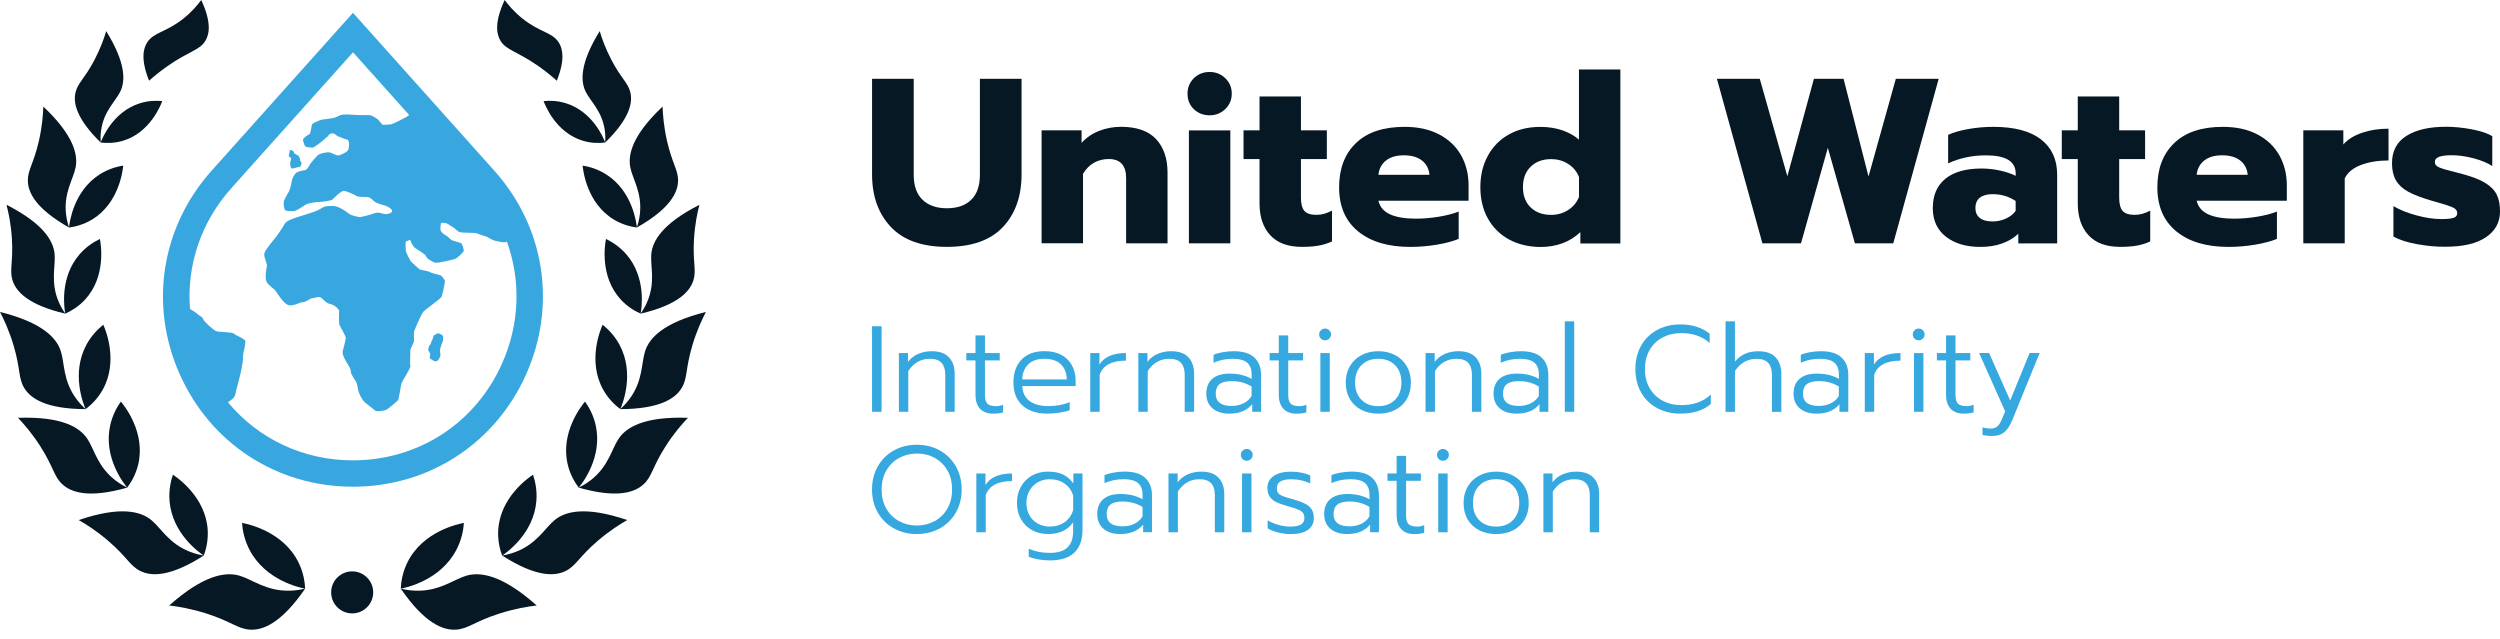 <?xml version="1.0" encoding="UTF-8"?> <svg xmlns="http://www.w3.org/2000/svg" width="227" height="58" viewBox="0 0 227 58" fill="none"><path d="M27.711 53.443C27.411 53.517 26.95 53.614 26.382 53.633C24.203 53.711 22.918 52.615 21.756 52.273C20.508 51.91 18.532 52.162 15.365 54.977C16.178 55.073 17.374 55.27 18.767 55.716C21.002 56.432 21.596 57.108 22.691 57.171C23.857 57.245 25.532 56.614 27.711 53.443Z" fill="#071825"></path><path d="M27.708 53.454C27.678 52.801 27.541 51.947 27.102 51.063C25.703 48.23 22.468 47.573 21.975 47.48C22.023 48.141 22.183 49.013 22.654 49.919C24.091 52.686 27.184 53.35 27.708 53.454Z" fill="#071825"></path><path d="M18.511 50.439C18.221 50.395 17.783 50.305 17.278 50.112C15.343 49.377 14.623 47.944 13.732 47.216C12.774 46.436 10.954 45.928 7.145 47.22C7.817 47.602 8.793 48.219 9.844 49.125C11.534 50.576 11.805 51.39 12.74 51.846C13.735 52.34 15.436 52.407 18.511 50.439Z" fill="#071825"></path><path d="M18.503 50.447C18.719 49.864 18.912 49.066 18.86 48.13C18.681 45.133 16.097 43.366 15.7 43.102C15.499 43.696 15.317 44.521 15.395 45.486C15.629 48.442 18.084 50.165 18.503 50.447Z" fill="#071825"></path><path d="M11.555 44.276C11.292 44.149 10.898 43.938 10.471 43.611C8.837 42.352 8.563 40.778 7.92 39.827C7.229 38.806 5.64 37.8 1.634 37.937C2.168 38.498 2.922 39.363 3.665 40.529C4.861 42.4 4.886 43.254 5.648 43.96C6.453 44.717 8.058 45.271 11.555 44.276Z" fill="#071825"></path><path d="M11.548 44.279C11.919 43.785 12.335 43.08 12.55 42.17C13.241 39.259 11.28 36.827 10.976 36.463C10.612 36.975 10.204 37.707 9.999 38.65C9.379 41.535 11.228 43.889 11.548 44.279Z" fill="#071825"></path><path d="M7.783 37.15C7.564 36.957 7.244 36.645 6.925 36.211C5.703 34.551 5.874 32.962 5.518 31.874C5.139 30.704 3.888 29.297 0 28.324C0.356 29.011 0.843 30.051 1.236 31.376C1.868 33.504 1.656 34.328 2.194 35.219C2.759 36.166 4.148 37.139 7.783 37.15Z" fill="#071825"></path><path d="M7.773 37.15C8.266 36.779 8.86 36.214 9.317 35.401C10.784 32.798 9.573 29.921 9.38 29.486C8.89 29.876 8.292 30.47 7.839 31.317C6.447 33.92 7.576 36.686 7.773 37.15Z" fill="#071825"></path><path d="M5.934 28.48C5.771 28.253 5.54 27.893 5.336 27.422C4.556 25.613 5.058 24.173 4.961 23.085C4.861 21.915 3.999 20.333 0.591 18.596C0.776 19.308 1.003 20.381 1.081 21.7C1.211 23.816 0.836 24.537 1.144 25.48C1.475 26.486 2.555 27.689 5.934 28.48Z" fill="#071825"></path><path d="M5.923 28.48C6.465 28.238 7.137 27.845 7.739 27.188C9.666 25.082 9.157 22.145 9.072 21.7C8.533 21.956 7.85 22.379 7.241 23.073C5.388 25.19 5.841 28.008 5.923 28.48Z" fill="#071825"></path><path d="M6.276 20.663C6.183 20.4 6.064 19.991 6.001 19.483C5.76 17.53 6.647 16.286 6.863 15.213C7.093 14.062 6.714 12.302 3.933 9.676C3.911 10.415 3.825 11.507 3.532 12.795C3.06 14.864 2.5 15.45 2.529 16.442C2.555 17.492 3.254 18.952 6.276 20.663Z" fill="#071825"></path><path d="M6.264 20.66C6.85 20.582 7.608 20.389 8.369 19.928C10.809 18.447 11.146 15.487 11.191 15.034C10.601 15.131 9.828 15.343 9.049 15.836C6.676 17.348 6.319 20.181 6.264 20.66Z" fill="#071825"></path><path d="M9.145 12.944C9.127 12.691 9.116 12.309 9.179 11.849C9.42 10.092 10.478 9.212 10.916 8.329C11.384 7.378 11.459 5.759 9.643 2.826C9.453 3.464 9.127 4.396 8.573 5.451C7.686 7.144 7.059 7.527 6.858 8.395C6.639 9.324 6.91 10.757 9.145 12.944Z" fill="#071825"></path><path d="M9.138 12.94C9.669 13.007 10.37 13.014 11.143 12.788C13.612 12.064 14.592 9.561 14.733 9.179C14.195 9.127 13.475 9.13 12.684 9.383C10.263 10.152 9.297 12.535 9.138 12.94Z" fill="#071825"></path><path d="M13.538 7.33C12.758 5.388 13.014 4.393 13.367 3.847C13.965 2.915 15.049 2.956 16.627 1.708C17.429 1.073 17.964 0.42 18.272 0C19.215 2.024 19.019 3.093 18.651 3.702C18.128 4.571 17.169 4.634 15.216 5.997C14.47 6.52 13.898 7.003 13.538 7.33Z" fill="#071825"></path><path d="M36.386 53.443C36.687 53.517 37.147 53.614 37.715 53.633C39.895 53.711 41.179 52.615 42.342 52.273C43.589 51.91 45.565 52.162 48.732 54.977C47.919 55.073 46.723 55.27 45.331 55.716C43.095 56.432 42.501 57.108 41.406 57.171C40.24 57.245 38.562 56.614 36.386 53.443Z" fill="#071825"></path><path d="M36.39 53.454C36.419 52.801 36.557 51.947 36.995 51.063C38.395 48.23 41.629 47.573 42.123 47.48C42.075 48.141 41.915 49.013 41.443 49.919C40.002 52.686 36.913 53.35 36.39 53.454Z" fill="#071825"></path><path d="M45.588 50.439C45.877 50.395 46.316 50.305 46.821 50.112C48.755 49.377 49.476 47.944 50.367 47.216C51.325 46.436 53.144 45.928 56.954 47.22C56.282 47.602 55.305 48.219 54.254 49.125C52.565 50.576 52.294 51.39 51.358 51.846C50.359 52.34 48.662 52.407 45.588 50.439Z" fill="#071825"></path><path d="M45.594 50.447C45.379 49.864 45.186 49.066 45.238 48.13C45.416 45.133 48.001 43.366 48.398 43.102C48.598 43.696 48.78 44.521 48.702 45.486C48.468 48.442 46.014 50.165 45.594 50.447Z" fill="#071825"></path><path d="M52.542 44.276C52.806 44.149 53.199 43.938 53.626 43.611C55.26 42.352 55.535 40.778 56.177 39.827C56.868 38.806 58.457 37.8 62.464 37.937C61.929 38.498 61.175 39.363 60.432 40.529C59.237 42.4 59.211 43.254 58.45 43.96C57.644 44.717 56.04 45.271 52.542 44.276Z" fill="#071825"></path><path d="M52.549 44.279C52.178 43.785 51.762 43.08 51.547 42.17C50.856 39.259 52.817 36.827 53.121 36.463C53.485 36.975 53.894 37.707 54.098 38.65C54.718 41.535 52.869 43.889 52.549 44.279Z" fill="#071825"></path><path d="M56.315 37.15C56.533 36.957 56.853 36.645 57.172 36.211C58.394 34.551 58.223 32.962 58.58 31.874C58.958 30.704 60.209 29.297 64.097 28.324C63.741 29.011 63.254 30.051 62.861 31.376C62.23 33.504 62.441 34.328 61.903 35.219C61.338 36.166 59.95 37.139 56.315 37.15Z" fill="#071825"></path><path d="M56.325 37.15C55.831 36.779 55.237 36.214 54.78 35.401C53.313 32.798 54.524 29.921 54.717 29.486C55.207 29.876 55.805 30.47 56.258 31.317C57.65 33.92 56.522 36.686 56.325 37.15Z" fill="#071825"></path><path d="M58.163 28.48C58.327 28.253 58.557 27.893 58.761 27.422C59.541 25.613 59.039 24.173 59.136 23.085C59.236 21.915 60.098 20.333 63.506 18.596C63.321 19.308 63.094 20.381 63.016 21.7C62.886 23.816 63.261 24.537 62.953 25.48C62.623 26.486 61.542 27.689 58.163 28.48Z" fill="#071825"></path><path d="M58.171 28.48C57.629 28.238 56.957 27.845 56.355 27.188C54.428 25.082 54.937 22.145 55.022 21.7C55.561 21.956 56.244 22.379 56.853 23.073C58.709 25.19 58.257 28.008 58.171 28.48Z" fill="#071825"></path><path d="M57.821 20.663C57.914 20.4 58.032 19.991 58.096 19.483C58.337 17.53 57.45 16.286 57.234 15.213C57.004 14.062 57.383 12.302 60.164 9.676C60.186 10.415 60.272 11.507 60.565 12.795C61.036 14.864 61.597 15.45 61.568 16.442C61.541 17.492 60.84 18.952 57.821 20.663Z" fill="#071825"></path><path d="M57.829 20.66C57.242 20.582 56.485 20.389 55.723 19.928C53.284 18.447 52.946 15.487 52.901 15.034C53.492 15.131 54.264 15.343 55.044 15.836C57.42 17.348 57.777 20.181 57.829 20.66Z" fill="#071825"></path><path d="M54.951 12.944C54.97 12.691 54.981 12.309 54.918 11.849C54.676 10.092 53.618 9.212 53.18 8.329C52.712 7.378 52.638 5.759 54.454 2.826C54.643 3.464 54.97 4.396 55.523 5.451C56.41 7.144 57.038 7.527 57.238 8.395C57.458 9.324 57.187 10.757 54.951 12.944Z" fill="#071825"></path><path d="M54.955 12.94C54.424 13.007 53.722 13.014 52.95 12.788C50.481 12.064 49.501 9.561 49.359 9.179C49.898 9.127 50.618 9.13 51.409 9.383C53.834 10.152 54.799 12.535 54.955 12.94Z" fill="#071825"></path><path d="M50.558 7.33C51.338 5.388 51.082 4.393 50.729 3.847C50.131 2.915 49.047 2.956 47.469 1.708C46.667 1.073 46.132 0.42 45.824 0C44.881 2.024 45.078 3.093 45.445 3.702C45.969 4.571 46.927 4.634 48.88 5.997C49.626 6.52 50.194 7.003 50.558 7.33Z" fill="#071825"></path><path d="M31.978 55.697C33.032 55.697 33.886 54.843 33.886 53.789C33.886 52.735 33.032 51.88 31.978 51.88C30.924 51.88 30.069 52.735 30.069 53.789C30.069 54.843 30.924 55.697 31.978 55.697Z" fill="#071825"></path><path d="M44.878 15.491L32.049 1.162L19.22 15.491C14.627 20.623 13.52 27.715 16.327 34.001C19.138 40.288 25.161 44.194 32.045 44.194C38.933 44.194 44.956 40.288 47.767 34.001C50.577 27.715 49.471 20.619 44.878 15.491ZM45.579 33.025C43.162 38.438 37.975 41.799 32.045 41.799C27.534 41.799 23.46 39.849 20.701 36.533C20.857 36.407 21.006 36.3 21.106 36.222C21.418 35.984 21.403 35.564 21.455 35.412C21.507 35.26 21.593 34.855 21.697 34.499C21.8 34.142 22.072 32.883 22.06 32.579C22.049 32.275 22.112 31.937 22.168 31.755C22.224 31.569 22.272 31.22 22.283 30.997C22.294 30.778 21.455 30.485 21.244 30.299C21.032 30.113 19.877 30.188 19.613 30.061C19.35 29.935 18.537 29.23 18.444 28.974C18.347 28.717 18.121 28.699 17.98 28.55C17.846 28.413 17.441 28.164 17.252 28.049C16.944 24.109 18.236 20.181 21.009 17.084L32.053 4.749L37.147 10.438C37.084 10.501 37.002 10.56 36.887 10.627C36.575 10.805 35.747 11.225 35.558 11.273C35.398 11.314 34.993 11.34 34.73 11.325C34.626 11.21 34.414 10.969 34.366 10.902C34.303 10.813 33.827 10.493 33.597 10.463C33.367 10.434 32.888 10.463 32.691 10.452C32.494 10.441 32.242 10.434 31.967 10.415C31.692 10.393 31.38 10.382 31.128 10.408C30.879 10.43 30.693 10.56 30.497 10.649C30.304 10.738 29.476 10.831 29.279 10.853C29.082 10.876 28.477 11.162 28.365 11.251C28.254 11.34 28.258 12.116 28.072 12.198C27.886 12.279 27.508 12.569 27.511 12.695C27.515 12.825 27.652 13.207 27.708 13.282C27.764 13.356 28.276 13.408 28.369 13.412C28.462 13.415 28.733 13.2 28.915 13.081C29.093 12.963 29.691 12.439 29.765 12.372C29.839 12.309 29.891 12.116 30.166 12.108C30.441 12.097 30.515 12.324 30.708 12.387C30.901 12.45 31.358 12.654 31.54 12.684C31.551 12.688 31.57 12.688 31.592 12.688C31.625 12.777 31.659 12.851 31.677 12.884C31.726 12.974 31.703 13.523 31.57 13.679C31.436 13.835 31.091 13.991 30.823 14.095C30.552 14.203 30.088 13.794 29.773 13.828C29.457 13.861 29.052 13.921 28.859 14.095C28.666 14.27 28.183 14.834 28.113 14.975C28.042 15.116 27.853 15.424 27.704 15.447C27.552 15.469 26.977 15.547 26.817 15.766C26.657 15.985 26.512 16.234 26.479 16.523C26.442 16.813 26.267 17.385 26.193 17.463C26.119 17.541 25.993 17.83 25.837 18.109C25.681 18.387 25.796 18.93 25.87 19.056C25.944 19.182 26.412 19.167 26.631 19.178C26.85 19.189 27.441 18.788 27.738 18.595C28.035 18.402 28.815 18.343 28.967 18.339C29.119 18.335 30.058 18.254 30.207 18.098C30.355 17.942 30.957 17.34 31.198 17.333C31.444 17.325 32.216 17.693 32.372 17.793C32.528 17.893 33.062 17.89 33.282 17.882C33.501 17.875 33.705 18.005 33.894 18.209C34.084 18.417 34.499 18.54 34.852 18.633C35.205 18.725 35.543 18.933 35.599 19.123C35.654 19.312 35.29 19.438 35.045 19.446C34.8 19.453 34.57 19.312 34.31 19.305C34.05 19.297 33.827 19.442 33.601 19.498C33.374 19.553 32.788 19.713 32.65 19.709C32.513 19.706 32.008 19.568 31.867 19.512C31.729 19.457 31.336 19.134 31.18 19.048C31.024 18.963 30.59 18.688 30.226 18.703C29.862 18.714 29.553 18.681 29.271 18.859C28.989 19.037 28.703 19.167 28.462 19.253C28.221 19.338 27.452 19.576 27.017 19.713C26.579 19.85 25.989 20.047 25.822 20.363C25.655 20.678 25.235 21.295 25.127 21.432C25.02 21.57 24.062 22.687 23.999 23.014C23.936 23.341 24.292 23.998 24.236 24.165C24.181 24.336 24.032 25.268 24.21 25.598C24.389 25.929 24.841 26.185 24.997 26.378C25.157 26.571 25.766 27.644 26.245 27.718C26.724 27.793 27.17 27.444 27.519 27.433C27.868 27.422 28.131 27.076 28.402 27.065C28.677 27.054 28.948 26.872 29.149 27.024C29.346 27.176 29.639 27.555 29.977 27.603C30.315 27.652 30.831 28.06 30.794 28.29C30.757 28.521 30.79 29.464 30.82 29.508C30.849 29.553 31.373 30.492 31.392 30.645C31.414 30.797 31.21 31.532 31.117 31.888C31.024 32.241 31.503 32.943 31.633 33.166C31.763 33.389 31.845 33.507 31.852 33.752C31.859 33.998 32.275 34.558 32.357 34.71C32.439 34.859 32.487 35.39 32.587 35.646C32.687 35.902 32.884 36.288 33.059 36.467C33.233 36.645 33.905 37.128 34.046 37.269C34.188 37.41 34.897 37.302 35.086 37.206C35.276 37.109 36.111 36.392 36.148 36.329C36.189 36.266 36.415 35.037 36.441 34.855C36.464 34.673 37.333 33.385 37.266 33.233C37.199 33.077 37.266 31.873 37.262 31.781C37.258 31.688 37.574 31.101 37.585 31.023C37.596 30.945 37.589 30.307 37.585 30.184C37.581 30.061 38.268 28.454 38.476 28.264C38.684 28.075 39.883 27.188 40.039 27.028C40.195 26.868 40.407 25.576 40.403 25.502C40.4 25.427 40.114 25.056 40.036 25.012C39.958 24.967 39.193 24.811 39.052 24.711C38.911 24.611 38.175 24.51 38.105 24.466C38.031 24.421 37.336 23.775 37.288 23.712C37.24 23.649 36.861 22.917 36.857 22.81C36.853 22.702 36.764 21.93 36.887 21.911C37.01 21.893 37.236 21.737 37.258 21.822C37.284 21.907 37.496 22.39 37.715 22.535C37.934 22.68 38.692 23.125 38.699 23.292C38.71 23.459 39.334 23.835 39.553 23.861C39.772 23.887 41.217 23.582 41.413 23.467C41.61 23.352 42.085 22.88 42.111 22.791C42.137 22.706 41.978 22.138 41.87 22.082C41.762 22.026 41.194 21.878 41.053 21.822C40.912 21.766 40.648 21.443 40.478 21.369C40.307 21.295 40.036 21.05 40.002 20.912C39.969 20.775 40.01 20.225 40.084 20.225C40.158 20.222 40.481 20.24 40.604 20.3C40.726 20.355 40.986 20.567 41.101 20.612C41.217 20.656 41.543 21.013 41.744 21.079C41.944 21.15 43.099 21.124 43.225 21.165C43.348 21.206 44.013 21.458 44.087 21.454C44.161 21.451 44.729 21.822 44.922 21.852C45.115 21.881 45.754 22.082 45.962 21.967C45.98 21.959 46.003 21.945 46.025 21.933C47.302 25.468 47.202 29.401 45.579 33.025Z" fill="#39A7DF"></path><path d="M39.746 30.258C39.697 30.281 39.378 30.455 39.367 30.485C39.356 30.515 39.289 30.852 39.23 30.886C39.17 30.919 39.137 31.268 39.033 31.32C38.944 31.365 38.858 31.792 38.888 31.822C38.918 31.851 39.088 32.089 39.066 32.23C39.044 32.371 38.962 32.497 39.077 32.575C39.192 32.653 39.423 32.828 39.593 32.809C39.764 32.794 39.916 32.494 39.972 32.371C40.028 32.249 39.946 31.885 39.942 31.825C39.939 31.766 40.057 31.395 40.087 31.283C40.117 31.172 40.228 30.982 40.225 30.882C40.221 30.782 40.254 30.548 40.21 30.477C40.169 30.407 39.798 30.236 39.746 30.258Z" fill="#39A7DF"></path><path d="M26.416 14.347C26.446 14.414 26.438 14.526 26.39 14.611C26.342 14.696 26.342 14.86 26.345 14.912C26.349 14.964 26.394 15.239 26.464 15.29C26.535 15.342 26.88 15.22 26.939 15.205C26.999 15.19 27.281 15.146 27.296 15.101C27.315 15.057 27.396 14.856 27.374 14.767C27.352 14.678 27.24 14.63 27.248 14.552C27.255 14.47 27.214 14.318 27.144 14.206C27.077 14.095 26.969 14.076 26.951 14.058C26.936 14.039 26.735 13.957 26.713 13.92C26.695 13.883 26.676 13.764 26.654 13.75C26.631 13.735 26.538 13.657 26.486 13.634C26.357 13.582 26.301 13.672 26.301 13.69C26.301 13.709 26.308 13.835 26.282 13.861C26.256 13.887 26.219 14.11 26.223 14.18C26.234 14.251 26.386 14.281 26.416 14.347Z" fill="#39A7DF"></path><path d="M80.894 20.611C79.754 19.408 79.183 17.815 79.183 15.832V7.155H82.966V15.877C82.966 16.876 83.234 17.629 83.768 18.142C84.303 18.654 85.038 18.91 85.981 18.91C86.924 18.91 87.656 18.654 88.183 18.142C88.71 17.629 88.974 16.872 88.974 15.877V7.155H92.758V15.832C92.758 17.826 92.19 19.423 91.057 20.622C89.925 21.818 88.232 22.416 85.981 22.416C83.728 22.416 82.031 21.814 80.894 20.611Z" fill="#071825"></path><path d="M94.573 11.837H98.208V12.97C98.65 12.487 99.185 12.123 99.812 11.878C100.44 11.637 101.094 11.514 101.78 11.514C103.221 11.514 104.283 11.889 104.977 12.636C105.668 13.382 106.013 14.399 106.013 15.68V22.093H102.252V16.17C102.252 15.016 101.725 14.44 100.67 14.44C100.188 14.44 99.742 14.552 99.345 14.771C98.944 14.993 98.609 15.331 98.338 15.784V22.089H94.577V11.837H94.573Z" fill="#071825"></path><path d="M108.402 9.914C108.016 9.543 107.826 9.075 107.826 8.503C107.826 7.946 108.019 7.482 108.402 7.103C108.788 6.725 109.263 6.535 109.835 6.535C110.392 6.535 110.864 6.725 111.257 7.103C111.651 7.482 111.844 7.946 111.844 8.503C111.844 9.06 111.647 9.524 111.257 9.903C110.864 10.282 110.392 10.471 109.835 10.471C109.263 10.467 108.788 10.285 108.402 9.914ZM107.952 11.838H111.714V22.097H107.952V11.838Z" fill="#071825"></path><path d="M115.338 21.358C114.688 20.652 114.365 19.687 114.365 18.462V14.444H112.913V11.837H114.365V8.759H118.126V11.837H120.477V14.444H118.126V17.949C118.126 18.506 118.23 18.903 118.435 19.145C118.642 19.386 119.006 19.509 119.534 19.509C120.005 19.509 120.473 19.379 120.945 19.122V21.922C120.573 22.093 120.18 22.219 119.76 22.297C119.341 22.375 118.824 22.416 118.212 22.416C116.946 22.416 115.988 22.063 115.338 21.358Z" fill="#071825"></path><path d="M123.31 21.005C122.163 20.066 121.591 18.733 121.591 17.01C121.591 15.313 122.1 13.976 123.121 12.992C124.138 12.008 125.612 11.518 127.536 11.518C128.761 11.518 129.812 11.748 130.688 12.212C131.564 12.677 132.225 13.312 132.675 14.114C133.124 14.919 133.347 15.829 133.347 16.839V18.228H125.159C125.3 18.8 125.657 19.212 126.229 19.468C126.797 19.724 127.576 19.854 128.557 19.854C129.225 19.854 129.916 19.798 130.621 19.683C131.327 19.568 131.936 19.412 132.448 19.212V21.692C131.921 21.907 131.264 22.082 130.473 22.216C129.682 22.349 128.872 22.42 128.048 22.42C126.035 22.416 124.457 21.948 123.31 21.005ZM129.797 15.877C129.741 15.32 129.511 14.886 129.114 14.574C128.713 14.262 128.167 14.102 127.469 14.102C126.785 14.102 126.243 14.262 125.842 14.581C125.445 14.901 125.215 15.335 125.159 15.874H129.797V15.877Z" fill="#071825"></path><path d="M137.023 21.744C136.195 21.295 135.556 20.66 135.099 19.843C134.643 19.022 134.416 18.072 134.416 16.991C134.416 15.922 134.643 14.971 135.099 14.139C135.556 13.304 136.191 12.662 137.012 12.205C137.832 11.748 138.783 11.522 139.863 11.522C140.576 11.522 141.23 11.622 141.831 11.822C142.429 12.023 142.941 12.305 143.368 12.676V6.308H147.13V22.104H143.495V21.079C142.54 21.978 141.33 22.427 139.859 22.427C138.798 22.416 137.847 22.193 137.023 21.744ZM142.388 19.07C142.845 18.777 143.172 18.384 143.372 17.886V16.07C143.172 15.573 142.845 15.175 142.388 14.886C141.931 14.592 141.419 14.448 140.851 14.448C140.082 14.448 139.462 14.674 138.991 15.131C138.519 15.588 138.285 16.208 138.285 16.991C138.285 17.775 138.519 18.391 138.991 18.84C139.462 19.29 140.082 19.512 140.851 19.512C141.419 19.509 141.931 19.364 142.388 19.07Z" fill="#071825"></path><path d="M155.896 7.155H159.788L162.291 16.003L164.704 7.155H167.396L169.661 16.025L172.141 7.155H176.033L171.908 22.096H168.425L165.967 13.419L163.531 22.096H160.026L155.896 7.155Z" fill="#071825"></path><path d="M176.683 21.488C175.892 20.868 175.498 20.003 175.498 18.892C175.498 17.738 175.88 16.85 176.642 16.23C177.403 15.61 178.498 15.302 179.924 15.302C180.481 15.302 181.034 15.361 181.591 15.484C182.148 15.606 182.624 15.766 183.025 15.966V15.751C183.025 14.652 182.126 14.106 180.333 14.106C179.078 14.106 177.93 14.348 176.89 14.834V12.246C177.347 12.03 177.945 11.86 178.688 11.722C179.427 11.589 180.199 11.518 180.997 11.518C182.906 11.518 184.35 11.9 185.327 12.662C186.303 13.423 186.79 14.489 186.79 15.859V22.101H183.262V21.224C182.876 21.596 182.393 21.885 181.81 22.101C181.227 22.316 180.555 22.42 179.802 22.42C178.509 22.416 177.473 22.108 176.683 21.488ZM182.145 19.843C182.531 19.665 182.82 19.434 183.021 19.149V18.25C182.408 17.838 181.71 17.63 180.927 17.63C180.429 17.63 180.043 17.738 179.772 17.949C179.501 18.165 179.367 18.477 179.367 18.889C179.367 19.275 179.497 19.572 179.764 19.787C180.028 20.003 180.411 20.107 180.908 20.107C181.346 20.11 181.758 20.021 182.145 19.843Z" fill="#071825"></path><path d="M189.635 21.358C188.985 20.652 188.662 19.687 188.662 18.462V14.444H187.21V11.837H188.662V8.759H192.423V11.837H194.774V14.444H192.423V17.949C192.423 18.506 192.527 18.903 192.731 19.145C192.939 19.386 193.303 19.509 193.831 19.509C194.302 19.509 194.77 19.379 195.241 19.122V21.922C194.87 22.093 194.477 22.219 194.057 22.297C193.637 22.375 193.121 22.416 192.509 22.416C191.242 22.416 190.284 22.063 189.635 21.358Z" fill="#071825"></path><path d="M197.607 21.005C196.46 20.066 195.888 18.733 195.888 17.01C195.888 15.313 196.396 13.976 197.418 12.992C198.435 12.008 199.909 11.518 201.832 11.518C203.058 11.518 204.109 11.748 204.985 12.212C205.861 12.677 206.522 13.312 206.971 14.114C207.421 14.919 207.644 15.829 207.644 16.839V18.228H199.456C199.597 18.8 199.954 19.212 200.525 19.468C201.094 19.724 201.873 19.854 202.854 19.854C203.522 19.854 204.213 19.798 204.918 19.683C205.624 19.568 206.233 19.412 206.745 19.212V21.692C206.218 21.907 205.56 22.082 204.77 22.216C203.979 22.349 203.169 22.42 202.345 22.42C200.332 22.416 198.754 21.948 197.607 21.005ZM204.094 15.877C204.038 15.32 203.808 14.886 203.411 14.574C203.01 14.262 202.464 14.102 201.766 14.102C201.082 14.102 200.54 14.262 200.139 14.581C199.742 14.901 199.512 15.335 199.456 15.874H204.094V15.877Z" fill="#071825"></path><path d="M209.14 11.837H212.775V13.118C213.172 12.662 213.737 12.309 214.464 12.06C215.192 11.811 215.994 11.685 216.878 11.685V14.57C215.938 14.57 215.107 14.708 214.386 14.975C213.666 15.246 213.172 15.651 212.901 16.193V22.093H209.14V11.837Z" fill="#071825"></path><path d="M219.462 22.171C218.564 22.007 217.851 21.777 217.323 21.476V18.718C217.906 19.059 218.608 19.341 219.429 19.56C220.249 19.783 220.999 19.891 221.683 19.891C222.18 19.891 222.544 19.854 222.774 19.783C223.001 19.713 223.116 19.568 223.116 19.356C223.116 19.185 223.042 19.048 222.893 18.94C222.745 18.833 222.473 18.721 222.08 18.599C221.686 18.476 221.237 18.346 220.721 18.201C219.852 17.945 219.169 17.681 218.667 17.41C218.17 17.139 217.799 16.798 217.557 16.386C217.316 15.973 217.193 15.454 217.193 14.826C217.193 13.716 217.632 12.884 218.508 12.335C219.384 11.785 220.583 11.51 222.11 11.51C222.852 11.51 223.632 11.588 224.449 11.744C225.269 11.9 225.886 12.108 226.298 12.364V15.079C225.871 14.793 225.303 14.559 224.597 14.373C223.892 14.187 223.235 14.095 222.622 14.095C222.139 14.095 221.761 14.139 221.489 14.232C221.218 14.325 221.085 14.485 221.085 14.715C221.085 14.93 221.218 15.093 221.489 15.205C221.761 15.32 222.243 15.461 222.941 15.632C223.398 15.747 223.591 15.795 223.517 15.78C224.43 16.022 225.136 16.293 225.633 16.594C226.131 16.894 226.484 17.247 226.692 17.652C226.9 18.056 227 18.573 227 19.2C227 20.184 226.576 20.964 225.726 21.54C224.88 22.115 223.651 22.405 222.039 22.405C221.222 22.416 220.361 22.334 219.462 22.171Z" fill="#071825"></path><path d="M79.183 29.623H80.048V37.391H79.183V29.623Z" fill="#35A8E0"></path><path d="M81.615 32.056H82.447V32.854C82.707 32.52 83.022 32.275 83.398 32.123C83.773 31.97 84.17 31.889 84.593 31.889C85.295 31.889 85.822 32.074 86.168 32.446C86.513 32.817 86.684 33.311 86.684 33.935V37.392H85.83V34.013C85.83 33.552 85.718 33.199 85.496 32.951C85.273 32.702 84.916 32.579 84.43 32.579C83.609 32.579 82.956 32.951 82.473 33.69V37.392H81.619V32.056H81.615Z" fill="#35A8E0"></path><path d="M88.99 37.113C88.711 36.816 88.574 36.397 88.574 35.847V32.724H87.742V32.056H88.574V30.456H89.432V32.056H90.776V32.724H89.432V35.869C89.432 36.241 89.506 36.501 89.654 36.653C89.803 36.805 90.074 36.879 90.464 36.879C90.657 36.879 90.861 36.835 91.077 36.746V37.447C90.832 37.522 90.527 37.559 90.167 37.559C89.658 37.559 89.268 37.41 88.99 37.113Z" fill="#35A8E0"></path><path d="M92.836 36.812C92.291 36.315 92.019 35.624 92.019 34.733C92.019 33.86 92.265 33.166 92.755 32.653C93.245 32.141 93.939 31.885 94.845 31.885C95.454 31.885 95.967 32 96.39 32.234C96.813 32.468 97.132 32.787 97.344 33.196C97.559 33.604 97.667 34.068 97.667 34.584V35.052H92.822C92.851 35.661 93.074 36.114 93.494 36.419C93.913 36.723 94.481 36.875 95.198 36.875C95.547 36.875 95.889 36.842 96.227 36.779C96.564 36.716 96.865 36.63 97.132 36.519V37.243C96.91 37.332 96.609 37.406 96.227 37.466C95.844 37.525 95.473 37.555 95.109 37.555C94.136 37.559 93.379 37.31 92.836 36.812ZM96.865 34.447C96.85 33.868 96.672 33.415 96.331 33.08C95.989 32.746 95.491 32.579 94.83 32.579C94.184 32.579 93.694 32.75 93.353 33.095C93.011 33.441 92.833 33.89 92.818 34.447H96.865Z" fill="#35A8E0"></path><path d="M98.996 32.056H99.828V33.099C100.259 32.401 101.061 32.056 102.238 32.056V32.746C100.949 32.746 100.151 33.174 99.85 34.024V37.392H98.996V32.056Z" fill="#35A8E0"></path><path d="M103.355 32.056H104.187V32.854C104.447 32.52 104.763 32.275 105.138 32.123C105.513 31.967 105.91 31.889 106.333 31.889C107.035 31.889 107.562 32.074 107.908 32.446C108.253 32.817 108.424 33.311 108.424 33.935V37.392H107.57V34.013C107.57 33.552 107.458 33.199 107.236 32.951C107.013 32.702 106.656 32.579 106.17 32.579C105.349 32.579 104.696 32.951 104.213 33.69V37.392H103.359V32.056H103.355Z" fill="#35A8E0"></path><path d="M110.095 37.076C109.72 36.753 109.534 36.311 109.534 35.747C109.534 35.16 109.716 34.711 110.08 34.395C110.444 34.079 110.967 33.923 111.658 33.923C112.427 33.923 113.091 34.083 113.648 34.403V34.002C113.648 33.519 113.511 33.162 113.236 32.928C112.961 32.694 112.527 32.579 111.937 32.579C111.305 32.579 110.726 32.698 110.191 32.936V32.212C110.414 32.115 110.696 32.037 111.034 31.978C111.376 31.918 111.703 31.889 112.011 31.889C112.857 31.889 113.481 32.078 113.89 32.461C114.298 32.843 114.502 33.37 114.502 34.046V37.392H113.7V36.701C113.232 37.273 112.542 37.559 111.621 37.559C110.979 37.559 110.466 37.395 110.095 37.076ZM112.917 36.619C113.24 36.46 113.481 36.237 113.645 35.947V35.093C113.355 34.922 113.069 34.8 112.783 34.722C112.497 34.644 112.178 34.607 111.821 34.607C111.316 34.607 110.953 34.703 110.726 34.889C110.5 35.078 110.388 35.364 110.388 35.75C110.388 36.489 110.871 36.861 111.833 36.861C112.234 36.857 112.594 36.779 112.917 36.619Z" fill="#35A8E0"></path><path d="M116.53 37.113C116.251 36.816 116.114 36.397 116.114 35.847V32.724H115.282V32.056H116.114V30.456H116.972V32.056H118.316V32.724H116.972V35.869C116.972 36.241 117.046 36.501 117.195 36.653C117.343 36.805 117.614 36.879 118.004 36.879C118.197 36.879 118.401 36.835 118.617 36.746V37.447C118.372 37.522 118.067 37.559 117.707 37.559C117.198 37.559 116.805 37.41 116.53 37.113Z" fill="#35A8E0"></path><path d="M119.934 30.745C119.83 30.641 119.778 30.515 119.778 30.366C119.778 30.218 119.83 30.091 119.934 29.988C120.038 29.884 120.164 29.831 120.313 29.831C120.462 29.831 120.588 29.884 120.695 29.988C120.803 30.091 120.855 30.218 120.855 30.366C120.855 30.515 120.803 30.641 120.695 30.745C120.588 30.849 120.462 30.901 120.313 30.901C120.164 30.901 120.038 30.849 119.934 30.745ZM119.89 32.056H120.744V37.392H119.89V32.056Z" fill="#35A8E0"></path><path d="M123.607 37.213C123.158 36.983 122.812 36.656 122.564 36.229C122.315 35.802 122.192 35.305 122.192 34.733C122.192 34.169 122.319 33.675 122.571 33.244C122.824 32.813 123.173 32.483 123.622 32.245C124.071 32.008 124.58 31.889 125.152 31.889C125.724 31.889 126.232 32.008 126.682 32.245C127.131 32.483 127.48 32.817 127.732 33.244C127.985 33.675 128.111 34.169 128.111 34.733C128.111 35.305 127.989 35.802 127.74 36.229C127.491 36.656 127.142 36.983 126.696 37.213C126.247 37.444 125.735 37.559 125.159 37.559C124.569 37.559 124.056 37.444 123.607 37.213ZM126.674 36.296C127.057 35.906 127.246 35.386 127.246 34.733C127.246 34.072 127.057 33.548 126.674 33.162C126.292 32.772 125.783 32.579 125.144 32.579C124.506 32.579 123.997 32.772 123.615 33.162C123.232 33.552 123.043 34.076 123.043 34.733C123.043 35.386 123.232 35.906 123.615 36.296C123.997 36.686 124.506 36.879 125.144 36.879C125.783 36.879 126.292 36.686 126.674 36.296Z" fill="#35A8E0"></path><path d="M129.437 32.056H130.268V32.854C130.528 32.52 130.844 32.275 131.219 32.123C131.594 31.97 131.991 31.889 132.414 31.889C133.116 31.889 133.644 32.074 133.989 32.446C134.334 32.817 134.505 33.311 134.505 33.935V37.392H133.651V34.013C133.651 33.552 133.54 33.199 133.317 32.951C133.094 32.702 132.738 32.579 132.251 32.579C131.43 32.579 130.777 32.951 130.294 33.69V37.392H129.44V32.056H129.437Z" fill="#35A8E0"></path><path d="M136.176 37.076C135.801 36.753 135.615 36.311 135.615 35.747C135.615 35.16 135.797 34.711 136.161 34.395C136.525 34.079 137.049 33.923 137.739 33.923C138.508 33.923 139.172 34.083 139.729 34.403V34.002C139.729 33.519 139.592 33.162 139.317 32.928C139.042 32.694 138.608 32.579 138.018 32.579C137.386 32.579 136.807 32.698 136.272 32.936V32.212C136.495 32.115 136.777 32.037 137.119 31.978C137.461 31.918 137.787 31.889 138.096 31.889C138.938 31.889 139.566 32.078 139.974 32.461C140.383 32.843 140.587 33.37 140.587 34.046V37.392H139.785V36.701C139.317 37.273 138.627 37.559 137.706 37.559C137.06 37.559 136.551 37.395 136.176 37.076ZM138.998 36.619C139.321 36.46 139.562 36.237 139.726 35.947V35.093C139.436 34.922 139.15 34.8 138.864 34.722C138.578 34.644 138.259 34.607 137.903 34.607C137.398 34.607 137.034 34.703 136.807 34.889C136.581 35.078 136.469 35.364 136.469 35.75C136.469 36.489 136.952 36.861 137.914 36.861C138.315 36.857 138.679 36.779 138.998 36.619Z" fill="#35A8E0"></path><path d="M142.084 29.178H142.938V37.392H142.084V29.178Z" fill="#35A8E0"></path><path d="M150.468 37.057C149.847 36.723 149.365 36.251 149.016 35.639C148.667 35.026 148.492 34.317 148.492 33.511C148.492 32.705 148.667 31.996 149.016 31.383C149.365 30.771 149.847 30.299 150.468 29.961C151.088 29.623 151.789 29.456 152.573 29.456C153.646 29.456 154.537 29.738 155.239 30.299V31.146C154.571 30.544 153.705 30.247 152.64 30.247C152.009 30.247 151.448 30.381 150.95 30.648C150.453 30.916 150.067 31.294 149.784 31.788C149.502 32.282 149.361 32.858 149.361 33.515C149.361 34.176 149.502 34.751 149.788 35.241C150.074 35.735 150.464 36.114 150.961 36.381C151.459 36.649 152.016 36.782 152.64 36.782C153.197 36.782 153.691 36.708 154.129 36.559C154.567 36.411 154.968 36.166 155.339 35.824V36.678C154.678 37.265 153.757 37.558 152.573 37.558C151.789 37.558 151.088 37.391 150.468 37.057Z" fill="#35A8E0"></path><path d="M156.676 29.178H157.53V32.836C158.042 32.204 158.748 31.892 159.654 31.892C160.355 31.892 160.883 32.078 161.228 32.45C161.573 32.821 161.744 33.315 161.744 33.938V37.395H160.89V34.016C160.89 33.556 160.779 33.203 160.556 32.955C160.333 32.706 159.977 32.583 159.49 32.583C158.67 32.583 158.016 32.955 157.534 33.693V37.395H156.679V29.178H156.676Z" fill="#35A8E0"></path><path d="M163.416 37.076C163.041 36.753 162.855 36.311 162.855 35.747C162.855 35.16 163.037 34.711 163.401 34.395C163.765 34.079 164.289 33.923 164.979 33.923C165.748 33.923 166.413 34.083 166.97 34.403V34.002C166.97 33.519 166.832 33.162 166.557 32.928C166.283 32.694 165.848 32.579 165.258 32.579C164.627 32.579 164.047 32.698 163.513 32.936V32.212C163.735 32.115 164.018 32.037 164.356 31.978C164.697 31.918 165.024 31.889 165.332 31.889C166.179 31.889 166.803 32.078 167.211 32.461C167.619 32.843 167.824 33.37 167.824 34.046V37.392H167.022V36.701C166.554 37.273 165.863 37.559 164.942 37.559C164.3 37.559 163.791 37.395 163.416 37.076ZM166.238 36.619C166.561 36.46 166.803 36.237 166.966 35.947V35.093C166.676 34.922 166.39 34.8 166.104 34.722C165.819 34.644 165.499 34.607 165.143 34.607C164.638 34.607 164.274 34.703 164.047 34.889C163.821 35.078 163.71 35.364 163.71 35.75C163.71 36.489 164.192 36.861 165.154 36.861C165.555 36.857 165.915 36.779 166.238 36.619Z" fill="#35A8E0"></path><path d="M169.322 32.056H170.154V33.099C170.585 32.401 171.387 32.056 172.564 32.056V32.746C171.275 32.746 170.477 33.174 170.176 34.024V37.392H169.322V32.056Z" fill="#35A8E0"></path><path d="M173.835 30.745C173.731 30.641 173.679 30.515 173.679 30.366C173.679 30.218 173.731 30.091 173.835 29.988C173.939 29.884 174.065 29.831 174.213 29.831C174.362 29.831 174.488 29.884 174.596 29.988C174.704 30.091 174.756 30.218 174.756 30.366C174.756 30.515 174.704 30.641 174.596 30.745C174.488 30.849 174.362 30.901 174.213 30.901C174.065 30.901 173.939 30.849 173.835 30.745ZM173.79 32.056H174.644V37.392H173.79V32.056Z" fill="#35A8E0"></path><path d="M177.118 37.113C176.839 36.816 176.702 36.397 176.702 35.847V32.724H175.87V32.056H176.702V30.456H177.56V32.056H178.904V32.724H177.56V35.869C177.56 36.241 177.634 36.501 177.782 36.653C177.931 36.805 178.202 36.879 178.592 36.879C178.785 36.879 178.989 36.835 179.205 36.746V37.447C178.959 37.522 178.655 37.559 178.295 37.559C177.786 37.559 177.396 37.41 177.118 37.113Z" fill="#35A8E0"></path><path d="M180.013 39.493V38.803C180.095 38.832 180.21 38.858 180.362 38.88C180.514 38.903 180.641 38.914 180.745 38.914C180.997 38.914 181.201 38.847 181.357 38.713C181.513 38.58 181.654 38.357 181.781 38.045L182.07 37.354L179.701 32.052H180.611L182.523 36.363L184.291 32.052H185.2L182.735 38.097C182.527 38.609 182.286 38.984 182.007 39.226C181.729 39.467 181.368 39.586 180.923 39.586C180.581 39.593 180.28 39.56 180.013 39.493Z" fill="#35A8E0"></path><path d="M81.176 47.985C80.556 47.647 80.07 47.171 79.713 46.555C79.357 45.939 79.179 45.237 79.179 44.442C79.179 43.651 79.357 42.946 79.713 42.33C80.07 41.713 80.553 41.238 81.169 40.896C81.785 40.555 82.476 40.384 83.248 40.384C84.017 40.384 84.711 40.555 85.328 40.896C85.944 41.238 86.427 41.713 86.783 42.33C87.14 42.946 87.318 43.648 87.318 44.442C87.318 45.237 87.14 45.939 86.783 46.555C86.427 47.171 85.94 47.647 85.32 47.985C84.7 48.322 84.01 48.49 83.248 48.49C82.487 48.493 81.796 48.322 81.176 47.985ZM84.871 47.312C85.361 47.045 85.744 46.666 86.026 46.173C86.308 45.679 86.449 45.103 86.449 44.446C86.449 43.792 86.312 43.221 86.033 42.73C85.755 42.237 85.372 41.858 84.889 41.587C84.403 41.316 83.865 41.182 83.274 41.182C82.673 41.182 82.131 41.316 81.641 41.583C81.15 41.85 80.764 42.233 80.478 42.727C80.192 43.224 80.051 43.796 80.051 44.45C80.051 45.111 80.192 45.686 80.475 46.176C80.757 46.67 81.143 47.049 81.629 47.316C82.12 47.584 82.658 47.717 83.252 47.717C83.842 47.714 84.385 47.58 84.871 47.312Z" fill="#35A8E0"></path><path d="M88.651 42.991H89.483V44.034C89.914 43.336 90.716 42.991 91.893 42.991V43.682C90.605 43.682 89.806 44.109 89.505 44.959V48.327H88.651V42.991Z" fill="#35A8E0"></path><path d="M94.273 50.792C93.932 50.733 93.642 50.651 93.408 50.547V49.823C93.973 50.075 94.608 50.202 95.32 50.202C96.045 50.202 96.583 50.038 96.925 49.708C97.27 49.377 97.441 48.88 97.441 48.212V47.424C96.958 48.133 96.197 48.49 95.15 48.49C94.623 48.49 94.147 48.371 93.716 48.141C93.286 47.907 92.948 47.577 92.707 47.146C92.461 46.715 92.339 46.225 92.339 45.668C92.339 45.104 92.461 44.61 92.707 44.179C92.951 43.748 93.286 43.418 93.705 43.18C94.129 42.943 94.6 42.824 95.127 42.824C95.677 42.824 96.13 42.905 96.494 43.072C96.858 43.24 97.181 43.511 97.459 43.889V42.991H98.291V48.104C98.291 49.006 98.046 49.697 97.559 50.172C97.069 50.647 96.323 50.885 95.313 50.885C94.964 50.881 94.615 50.852 94.273 50.792ZM96.665 47.413C97.043 47.146 97.303 46.778 97.444 46.314V44.992C97.296 44.524 97.032 44.164 96.657 43.904C96.278 43.644 95.829 43.514 95.313 43.514C94.919 43.514 94.563 43.603 94.24 43.785C93.917 43.967 93.665 44.22 93.479 44.547C93.293 44.873 93.2 45.248 93.2 45.668C93.2 46.099 93.293 46.474 93.479 46.797C93.665 47.12 93.917 47.369 94.24 47.547C94.563 47.725 94.919 47.814 95.313 47.814C95.833 47.814 96.286 47.681 96.665 47.413Z" fill="#35A8E0"></path><path d="M100.192 48.007C99.817 47.684 99.631 47.242 99.631 46.678C99.631 46.091 99.813 45.642 100.177 45.326C100.541 45.011 101.064 44.855 101.755 44.855C102.523 44.855 103.188 45.014 103.745 45.334V44.933C103.745 44.45 103.608 44.094 103.333 43.86C103.058 43.626 102.624 43.511 102.033 43.511C101.402 43.511 100.823 43.63 100.288 43.867V43.143C100.511 43.047 100.793 42.969 101.131 42.909C101.473 42.85 101.799 42.82 102.108 42.82C102.95 42.82 103.578 43.009 103.986 43.392C104.395 43.774 104.599 44.302 104.599 44.977V48.323H103.797V47.632C103.329 48.204 102.639 48.49 101.718 48.49C101.075 48.494 100.567 48.33 100.192 48.007ZM103.014 47.554C103.337 47.395 103.578 47.172 103.741 46.882V46.028C103.452 45.857 103.166 45.735 102.88 45.657C102.594 45.579 102.275 45.538 101.918 45.538C101.413 45.538 101.049 45.635 100.823 45.82C100.596 46.01 100.485 46.296 100.485 46.682C100.485 47.421 100.968 47.792 101.929 47.792C102.33 47.792 102.694 47.714 103.014 47.554Z" fill="#35A8E0"></path><path d="M106.099 42.991H106.93V43.789C107.19 43.455 107.506 43.21 107.881 43.058C108.256 42.902 108.653 42.824 109.077 42.824C109.778 42.824 110.306 43.009 110.647 43.381C110.993 43.752 111.163 44.246 111.163 44.87V48.327H110.309V44.948C110.309 44.487 110.198 44.135 109.975 43.886C109.752 43.637 109.396 43.514 108.909 43.514C108.089 43.514 107.435 43.886 106.953 44.625V48.327H106.099V42.991Z" fill="#35A8E0"></path><path d="M112.823 41.68C112.719 41.576 112.667 41.45 112.667 41.301C112.667 41.153 112.719 41.026 112.823 40.923C112.927 40.819 113.053 40.767 113.202 40.767C113.35 40.767 113.476 40.819 113.584 40.923C113.692 41.026 113.744 41.153 113.744 41.301C113.744 41.45 113.692 41.576 113.584 41.68C113.476 41.784 113.35 41.836 113.202 41.836C113.053 41.836 112.927 41.784 112.823 41.68ZM112.778 42.991H113.632V48.327H112.778V42.991Z" fill="#35A8E0"></path><path d="M116.035 48.341C115.634 48.241 115.326 48.118 115.103 47.97V47.246C115.386 47.417 115.709 47.554 116.076 47.658C116.444 47.762 116.797 47.814 117.138 47.814C117.599 47.814 117.929 47.747 118.133 47.621C118.337 47.491 118.438 47.298 118.438 47.038C118.438 46.837 118.393 46.681 118.304 46.566C118.215 46.451 118.066 46.351 117.858 46.262C117.651 46.173 117.328 46.069 116.893 45.95C116.462 45.831 116.121 45.709 115.865 45.579C115.608 45.449 115.415 45.285 115.282 45.085C115.148 44.884 115.081 44.628 115.081 44.316C115.081 43.833 115.274 43.466 115.664 43.21C116.054 42.953 116.57 42.827 117.216 42.827C117.565 42.827 117.892 42.861 118.2 42.92C118.508 42.983 118.764 43.069 118.972 43.18V43.904C118.757 43.785 118.497 43.692 118.193 43.622C117.888 43.551 117.573 43.518 117.25 43.518C116.819 43.518 116.492 43.581 116.273 43.707C116.05 43.833 115.939 44.038 115.939 44.32C115.939 44.513 115.976 44.661 116.054 44.765C116.132 44.869 116.277 44.962 116.488 45.048C116.7 45.133 117.038 45.237 117.506 45.363C118.174 45.549 118.638 45.764 118.902 46.013C119.166 46.262 119.295 46.603 119.295 47.042C119.295 47.495 119.121 47.851 118.768 48.107C118.415 48.367 117.881 48.497 117.164 48.497C116.808 48.493 116.433 48.441 116.035 48.341Z" fill="#35A8E0"></path><path d="M120.796 48.007C120.421 47.684 120.235 47.242 120.235 46.678C120.235 46.091 120.417 45.642 120.781 45.326C121.145 45.011 121.669 44.855 122.359 44.855C123.128 44.855 123.793 45.014 124.35 45.334V44.933C124.35 44.45 124.212 44.094 123.937 43.86C123.663 43.626 123.228 43.511 122.638 43.511C122.007 43.511 121.427 43.63 120.893 43.867V43.143C121.115 43.047 121.398 42.969 121.739 42.909C122.081 42.85 122.408 42.82 122.716 42.82C123.559 42.82 124.186 43.009 124.595 43.392C125.003 43.774 125.207 44.302 125.207 44.977V48.323H124.405V47.632C123.937 48.204 123.247 48.49 122.326 48.49C121.68 48.494 121.171 48.33 120.796 48.007ZM123.618 47.554C123.941 47.395 124.182 47.172 124.346 46.882V46.028C124.056 45.857 123.77 45.735 123.484 45.657C123.198 45.579 122.879 45.538 122.523 45.538C122.018 45.538 121.654 45.635 121.427 45.82C121.201 46.01 121.089 46.296 121.089 46.682C121.089 47.421 121.572 47.792 122.534 47.792C122.935 47.792 123.295 47.714 123.618 47.554Z" fill="#35A8E0"></path><path d="M127.23 48.048C126.952 47.751 126.814 47.331 126.814 46.782V43.659H125.982V42.991H126.814V41.39H127.672V42.991H129.016V43.659H127.672V46.804C127.672 47.175 127.746 47.435 127.895 47.588C128.043 47.74 128.314 47.814 128.704 47.814C128.897 47.814 129.101 47.77 129.317 47.681V48.382C129.072 48.456 128.767 48.494 128.407 48.494C127.898 48.494 127.509 48.345 127.23 48.048Z" fill="#35A8E0"></path><path d="M130.636 41.68C130.532 41.576 130.48 41.45 130.48 41.301C130.48 41.153 130.532 41.026 130.636 40.923C130.74 40.819 130.867 40.767 131.015 40.767C131.164 40.767 131.29 40.819 131.398 40.923C131.505 41.026 131.557 41.153 131.557 41.301C131.557 41.45 131.505 41.576 131.398 41.68C131.29 41.784 131.164 41.836 131.015 41.836C130.867 41.836 130.74 41.784 130.636 41.68ZM130.592 42.991H131.446V48.327H130.592V42.991Z" fill="#35A8E0"></path><path d="M134.307 48.148C133.858 47.918 133.513 47.591 133.264 47.164C133.015 46.737 132.893 46.24 132.893 45.668C132.893 45.104 133.019 44.61 133.271 44.179C133.524 43.748 133.873 43.418 134.322 43.18C134.771 42.943 135.28 42.824 135.852 42.824C136.424 42.824 136.932 42.943 137.382 43.18C137.831 43.418 138.18 43.752 138.433 44.179C138.685 44.61 138.811 45.104 138.811 45.668C138.811 46.24 138.689 46.737 138.44 47.164C138.191 47.591 137.842 47.918 137.397 48.148C136.947 48.379 136.435 48.494 135.859 48.494C135.269 48.494 134.757 48.379 134.307 48.148ZM137.374 47.231C137.757 46.841 137.946 46.322 137.946 45.668C137.946 45.007 137.757 44.483 137.374 44.094C136.992 43.704 136.483 43.511 135.845 43.511C135.206 43.511 134.697 43.704 134.315 44.094C133.932 44.483 133.743 45.007 133.743 45.668C133.743 46.322 133.932 46.841 134.315 47.231C134.697 47.621 135.206 47.814 135.845 47.814C136.483 47.814 136.996 47.621 137.374 47.231Z" fill="#35A8E0"></path><path d="M140.137 42.991H140.968V43.789C141.228 43.455 141.544 43.21 141.919 43.058C142.294 42.902 142.691 42.824 143.115 42.824C143.816 42.824 144.344 43.009 144.689 43.381C145.034 43.752 145.205 44.246 145.205 44.87V48.327H144.351V44.948C144.351 44.487 144.24 44.135 144.017 43.886C143.794 43.637 143.438 43.514 142.951 43.514C142.131 43.514 141.477 43.886 140.994 44.625V48.327H140.14V42.991H140.137Z" fill="#35A8E0"></path></svg> 
